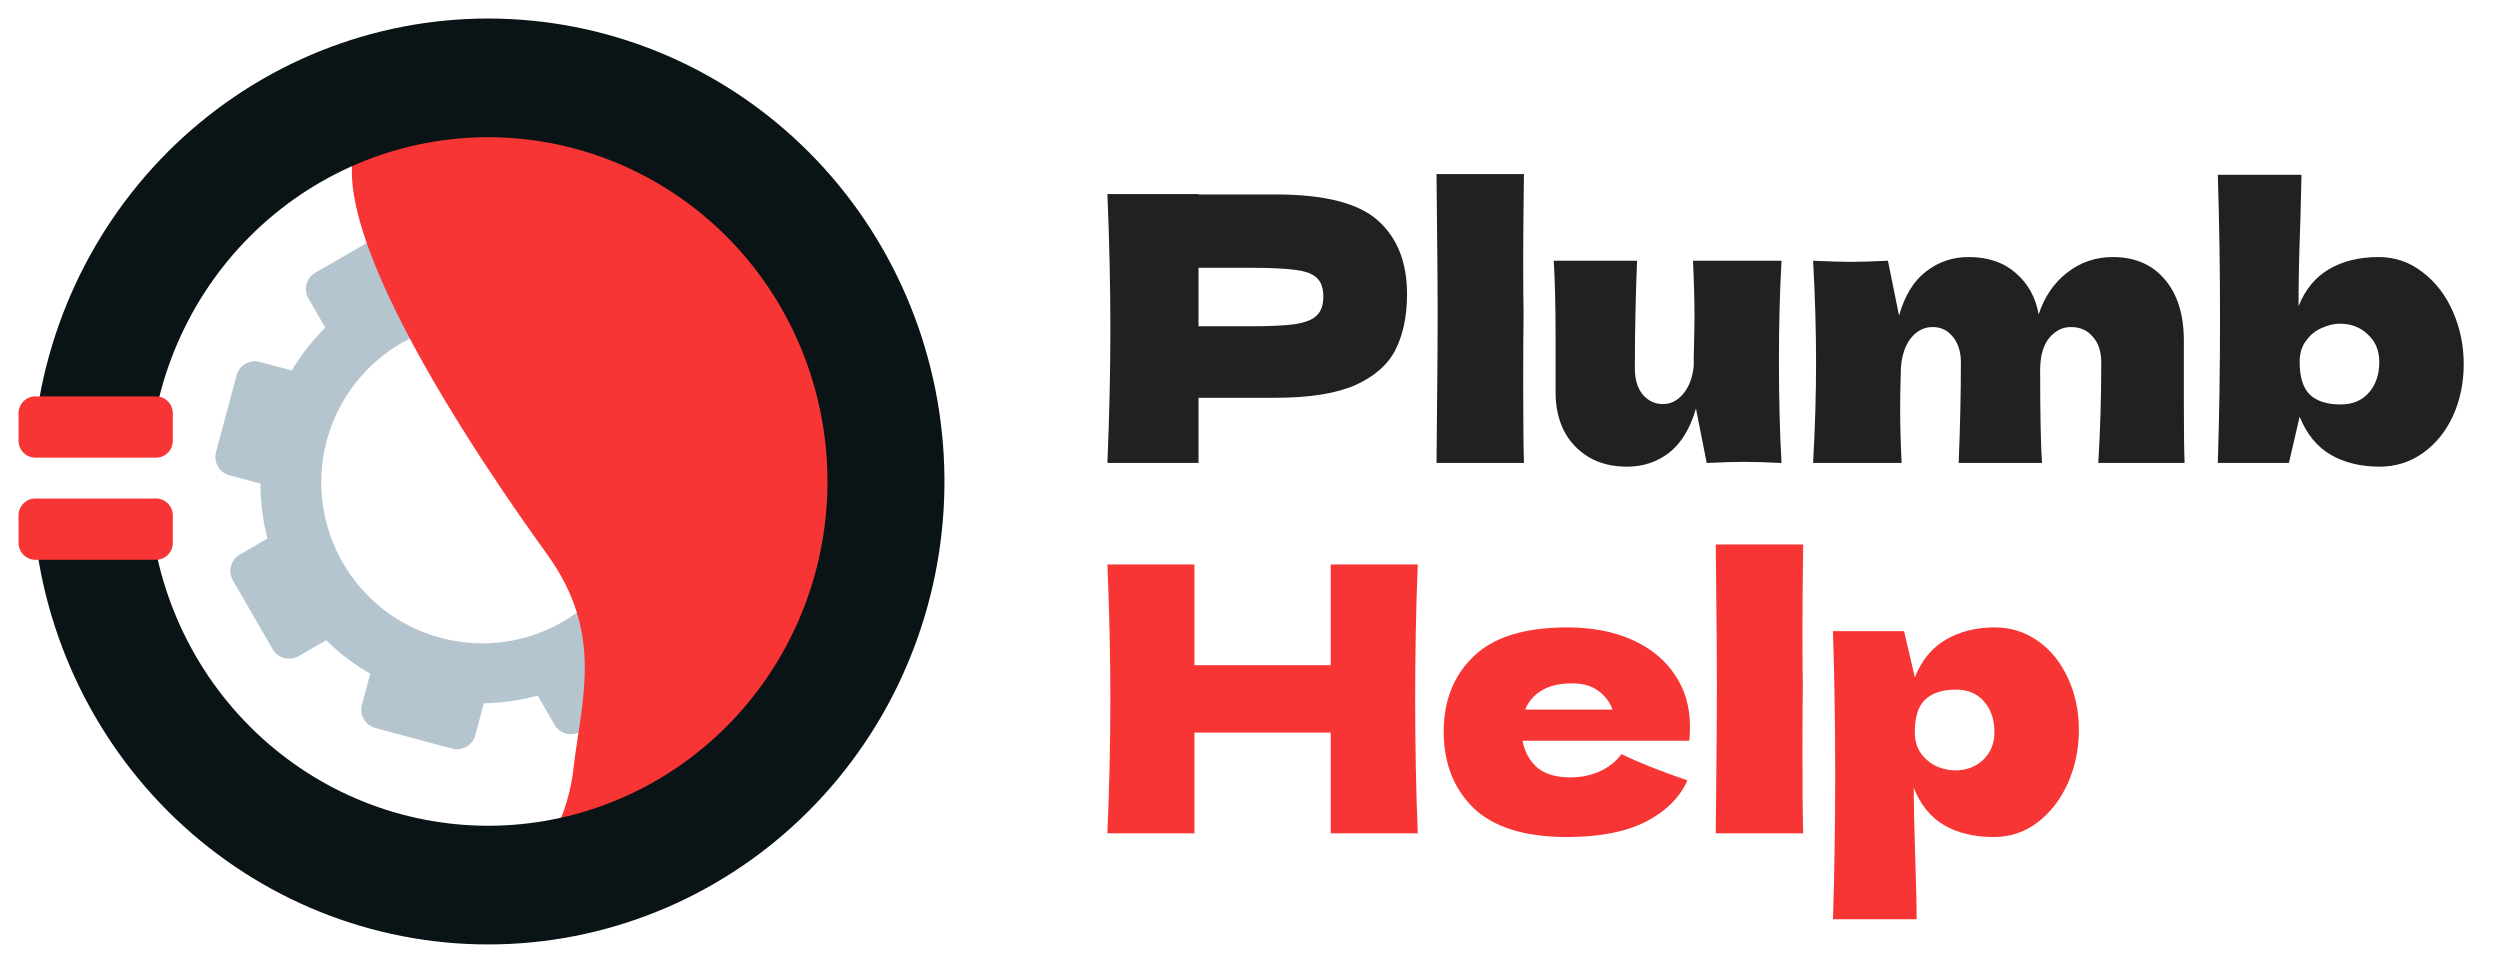 <?xml version="1.0" encoding="UTF-8"?> <svg xmlns="http://www.w3.org/2000/svg" width="135" height="52" viewBox="0 0 135 52" fill="none"> <g clip-path="url(#clip0_411_3365)"> <path d="M68.88 10.5C71.533 10.5 73.38 10.973 74.42 11.92C75.46 12.853 75.98 14.173 75.98 15.88C75.98 17.053 75.773 18.053 75.36 18.88C74.947 19.693 74.22 20.333 73.18 20.8C72.14 21.253 70.707 21.48 68.88 21.48H64.72V25H59.8C59.907 22.413 59.96 19.993 59.96 17.74C59.96 15.487 59.907 13.067 59.8 10.48H64.72V10.5H68.88ZM67.48 17.62C68.587 17.62 69.413 17.58 69.96 17.5C70.52 17.407 70.907 17.247 71.12 17.02C71.347 16.793 71.46 16.46 71.46 16.02C71.46 15.58 71.353 15.253 71.14 15.04C70.94 14.813 70.56 14.66 70 14.58C69.453 14.5 68.613 14.46 67.48 14.46H64.72V17.62H67.48ZM82.273 17C82.26 17.8 82.253 19.027 82.253 20.68C82.253 22.667 82.267 24.107 82.293 25H77.573L77.593 22.74C77.62 20.26 77.633 18.347 77.633 17C77.633 15.72 77.62 13.907 77.593 11.56L77.573 9.4H82.293C82.267 11.293 82.253 12.84 82.253 14.04C82.253 15.373 82.26 16.36 82.273 17ZM96.202 14.08C96.108 15.76 96.062 17.573 96.062 19.52C96.062 21.48 96.108 23.307 96.202 25C95.348 24.96 94.675 24.94 94.182 24.94C93.715 24.94 93.042 24.96 92.162 25L91.582 22.06C91.275 23.127 90.795 23.92 90.142 24.44C89.488 24.947 88.728 25.2 87.862 25.2C87.062 25.2 86.368 25.027 85.782 24.68C85.195 24.32 84.748 23.84 84.442 23.24C84.148 22.64 84.002 21.967 84.002 21.22V18.34C84.002 16.567 83.968 15.147 83.902 14.08H88.402C88.322 16.04 88.282 17.98 88.282 19.9C88.282 20.487 88.422 20.953 88.702 21.3C88.995 21.647 89.362 21.82 89.802 21.82C90.215 21.82 90.575 21.64 90.882 21.28C91.202 20.907 91.395 20.4 91.462 19.76V19.3C91.488 18.26 91.502 17.54 91.502 17.14C91.502 16.22 91.475 15.2 91.422 14.08H96.202ZM113.308 25C113.414 23.253 113.468 21.447 113.468 19.58C113.468 18.98 113.314 18.513 113.008 18.18C112.714 17.833 112.321 17.66 111.828 17.66C111.374 17.66 110.981 17.86 110.648 18.26C110.328 18.66 110.168 19.24 110.168 20V19.98C110.168 22.34 110.201 24.013 110.268 25H105.768C105.848 23.04 105.888 21.233 105.888 19.58C105.888 18.993 105.741 18.527 105.448 18.18C105.168 17.833 104.808 17.66 104.368 17.66C103.901 17.66 103.508 17.86 103.188 18.26C102.881 18.647 102.701 19.18 102.648 19.86C102.621 20.873 102.608 21.593 102.608 22.02C102.608 22.927 102.634 23.92 102.688 25H97.908C98.014 23.08 98.068 21.267 98.068 19.56C98.068 17.853 98.014 16.027 97.908 14.08C98.788 14.12 99.461 14.14 99.928 14.14C100.421 14.14 101.094 14.12 101.948 14.08L102.548 17.04C102.854 15.96 103.341 15.167 104.008 14.66C104.674 14.14 105.441 13.88 106.308 13.88C107.348 13.88 108.194 14.167 108.848 14.74C109.514 15.313 109.928 16.06 110.088 16.98C110.394 16.033 110.908 15.28 111.628 14.72C112.348 14.16 113.168 13.88 114.088 13.88C115.288 13.88 116.228 14.287 116.908 15.1C117.588 15.9 117.928 17 117.928 18.4V21.72C117.928 23.227 117.941 24.32 117.968 25H113.308ZM128.441 13.88C129.334 13.88 130.128 14.153 130.821 14.7C131.528 15.233 132.074 15.947 132.461 16.84C132.848 17.72 133.041 18.66 133.041 19.66C133.041 20.673 132.848 21.607 132.461 22.46C132.074 23.3 131.534 23.967 130.841 24.46C130.148 24.953 129.368 25.2 128.501 25.2C127.488 25.2 126.608 24.987 125.861 24.56C125.114 24.12 124.554 23.433 124.181 22.5L123.601 25H119.761C119.841 22.493 119.881 19.9 119.881 17.22C119.881 14.513 119.841 11.92 119.761 9.44H124.281L124.221 11.9C124.154 13.633 124.121 15.18 124.121 16.54C124.481 15.633 125.028 14.967 125.761 14.54C126.508 14.1 127.401 13.88 128.441 13.88ZM126.401 21.84C127.041 21.84 127.548 21.627 127.921 21.2C128.294 20.773 128.481 20.22 128.481 19.54C128.481 18.927 128.274 18.433 127.861 18.06C127.461 17.673 126.961 17.48 126.361 17.48C126.054 17.48 125.734 17.553 125.401 17.7C125.068 17.833 124.781 18.06 124.541 18.38C124.301 18.687 124.181 19.073 124.181 19.54C124.181 20.367 124.368 20.96 124.741 21.32C125.114 21.667 125.668 21.84 126.401 21.84Z" fill="#212121"></path> <path d="M76.56 30.48C76.467 32.733 76.42 35.153 76.42 37.74C76.42 40.327 76.467 42.747 76.56 45H71.86V39.56H64.5V45H59.8C59.907 42.413 59.96 39.993 59.96 37.74C59.96 35.487 59.907 33.067 59.8 30.48H64.5V35.92H71.86V30.48H76.56ZM88.739 40H82.219C82.326 40.587 82.586 41.067 82.999 41.44C83.426 41.8 84.026 41.98 84.799 41.98C85.359 41.98 85.886 41.873 86.379 41.66C86.873 41.433 87.266 41.12 87.559 40.72C88.453 41.16 89.639 41.633 91.119 42.14C90.706 43.073 89.953 43.82 88.859 44.38C87.779 44.927 86.366 45.2 84.619 45.2C82.353 45.2 80.673 44.68 79.579 43.64C78.499 42.587 77.959 41.207 77.959 39.5C77.959 37.833 78.499 36.48 79.579 35.44C80.659 34.4 82.339 33.88 84.619 33.88C85.979 33.88 87.159 34.107 88.159 34.56C89.159 35.013 89.926 35.647 90.459 36.46C90.993 37.26 91.259 38.18 91.259 39.22C91.259 39.567 91.246 39.827 91.219 40H88.739ZM84.899 36.9C84.233 36.9 83.686 37.027 83.259 37.28C82.833 37.533 82.533 37.88 82.359 38.32H87.079C86.919 37.893 86.659 37.553 86.299 37.3C85.939 37.033 85.473 36.9 84.899 36.9ZM97.352 37C97.338 37.8 97.332 39.027 97.332 40.68C97.332 42.667 97.345 44.107 97.372 45H92.652L92.672 42.74C92.698 40.26 92.712 38.347 92.712 37C92.712 35.72 92.698 33.907 92.672 31.56L92.652 29.4H97.372C97.345 31.293 97.332 32.84 97.332 34.04C97.332 35.373 97.338 36.36 97.352 37ZM107.72 33.88C108.586 33.88 109.366 34.127 110.06 34.62C110.753 35.113 111.293 35.787 111.68 36.64C112.066 37.48 112.26 38.407 112.26 39.42C112.26 40.42 112.066 41.367 111.68 42.26C111.293 43.14 110.746 43.853 110.04 44.4C109.346 44.933 108.553 45.2 107.66 45.2C106.62 45.2 105.726 44.987 104.98 44.56C104.246 44.12 103.7 43.447 103.34 42.54C103.34 43.3 103.366 44.52 103.42 46.2C103.473 47.827 103.5 48.973 103.5 49.64H98.98C99.06 47.16 99.1 44.567 99.1 41.86C99.1 39.153 99.06 36.56 98.98 34.08H102.82L103.4 36.58C103.773 35.647 104.333 34.967 105.08 34.54C105.826 34.1 106.706 33.88 107.72 33.88ZM105.58 41.6C106.18 41.6 106.68 41.413 107.08 41.04C107.493 40.653 107.7 40.153 107.7 39.54C107.7 38.86 107.513 38.307 107.14 37.88C106.766 37.453 106.26 37.24 105.62 37.24C104.886 37.24 104.333 37.42 103.96 37.78C103.586 38.127 103.4 38.713 103.4 39.54C103.4 40.007 103.52 40.4 103.76 40.72C104 41.027 104.286 41.253 104.62 41.4C104.953 41.533 105.273 41.6 105.58 41.6Z" fill="#F83535"></path> <g clip-path="url(#clip1_411_3365)"> <path fill-rule="evenodd" clip-rule="evenodd" d="M25.666 39.701C25.52 40.246 24.959 40.57 24.414 40.424L20.267 39.312C19.721 39.166 19.398 38.606 19.544 38.06L19.993 36.383C19.116 35.877 18.319 35.266 17.613 34.571L16.12 35.433C15.631 35.716 15.005 35.548 14.723 35.059L12.576 31.341C12.294 30.852 12.462 30.227 12.951 29.945L14.444 29.082C14.195 28.124 14.065 27.128 14.065 26.115L12.387 25.666C11.842 25.52 11.519 24.959 11.665 24.414L12.776 20.267C12.922 19.721 13.483 19.398 14.028 19.544L15.754 20.006C16.264 19.154 16.874 18.38 17.564 17.694L16.655 16.12C16.373 15.631 16.54 15.006 17.029 14.723L20.747 12.577C21.236 12.294 21.862 12.462 22.144 12.951L23.088 14.586C24.007 14.359 24.959 14.239 25.927 14.239L26.423 12.387C26.569 11.842 27.129 11.518 27.675 11.665L31.822 12.776C32.367 12.922 32.691 13.483 32.545 14.028L32.036 15.928C32.849 16.415 33.592 16.993 34.254 17.645L35.968 16.655C36.457 16.373 37.083 16.54 37.365 17.029L39.512 20.748C39.794 21.236 39.626 21.862 39.138 22.144L37.423 23.134C37.657 24.033 37.786 24.965 37.801 25.914L39.701 26.423C40.246 26.569 40.57 27.129 40.424 27.675L39.313 31.822C39.166 32.367 38.606 32.691 38.061 32.545L36.209 32.049C35.725 32.887 35.146 33.652 34.489 34.334L35.433 35.969C35.715 36.458 35.548 37.083 35.059 37.365L31.341 39.512C30.852 39.794 30.227 39.627 29.944 39.138L29.036 37.564C28.097 37.819 27.121 37.96 26.128 37.976L25.666 39.701ZM28.295 17.645C23.656 16.402 18.888 19.155 17.645 23.794C16.402 28.432 19.155 33.201 23.794 34.444C28.433 35.687 33.201 32.934 34.444 28.295C35.687 23.656 32.934 18.888 28.295 17.645Z" fill="#B4C5CF"></path> <path d="M30.953 41.607C30.595 44.704 28.718 47.16 27.824 48L32.383 46.829C34.886 45.359 41 41.733 45.433 38.995C50.975 35.574 48.83 27.559 47.132 17.474C45.433 7.389 21.656 2.166 20.137 6.578C15.489 9.91 26.394 25.578 29.522 29.901C32.651 34.223 31.399 37.735 30.953 41.607Z" fill="#F83535"></path> <path d="M1.872 23.267C2.559 16.934 5.602 11.107 10.38 6.974C15.158 2.842 21.31 0.716 27.58 1.031C33.851 1.346 39.766 4.078 44.119 8.669C48.471 13.26 50.932 19.364 50.999 25.734C51.065 32.104 48.733 38.26 44.478 42.944C40.223 47.628 34.366 50.487 28.104 50.937C21.841 51.388 15.646 49.395 10.782 45.367C5.919 41.338 2.754 35.578 1.935 29.262L8.198 28.425C8.807 33.122 11.16 37.406 14.777 40.402C18.393 43.397 23 44.879 27.657 44.544C32.314 44.209 36.67 42.083 39.834 38.6C42.998 35.117 44.732 30.539 44.683 25.802C44.633 21.065 42.803 16.526 39.566 13.112C36.33 9.698 31.931 7.666 27.268 7.432C22.605 7.198 18.03 8.779 14.477 11.852C10.924 14.925 8.661 19.258 8.151 23.967L1.872 23.267Z" fill="#0A1315"></path> <path d="M9.333 29.309C9.333 29.816 8.928 30.228 8.428 30.228L1.906 30.228C1.406 30.228 1 29.816 1 29.309L1 27.838C1 27.331 1.406 26.919 1.906 26.919L8.428 26.919C8.928 26.919 9.333 27.331 9.333 27.838L9.333 29.309Z" fill="#F83535"></path> <path d="M9.333 23.794C9.333 24.302 8.928 24.713 8.428 24.713L1.906 24.713C1.406 24.713 1 24.302 1 23.794L1 22.323C1 21.816 1.406 21.404 1.906 21.404L8.428 21.404C8.928 21.404 9.333 21.816 9.333 22.323L9.333 23.794Z" fill="#F83535"></path> </g> </g> <defs> <clipPath id="clip0_411_3365"> <rect width="135" height="52" fill="white"></rect> </clipPath> <clipPath id="clip1_411_3365"> <rect width="50" height="50" fill="white" transform="translate(51 51) rotate(180)"></rect> </clipPath> </defs> </svg> 